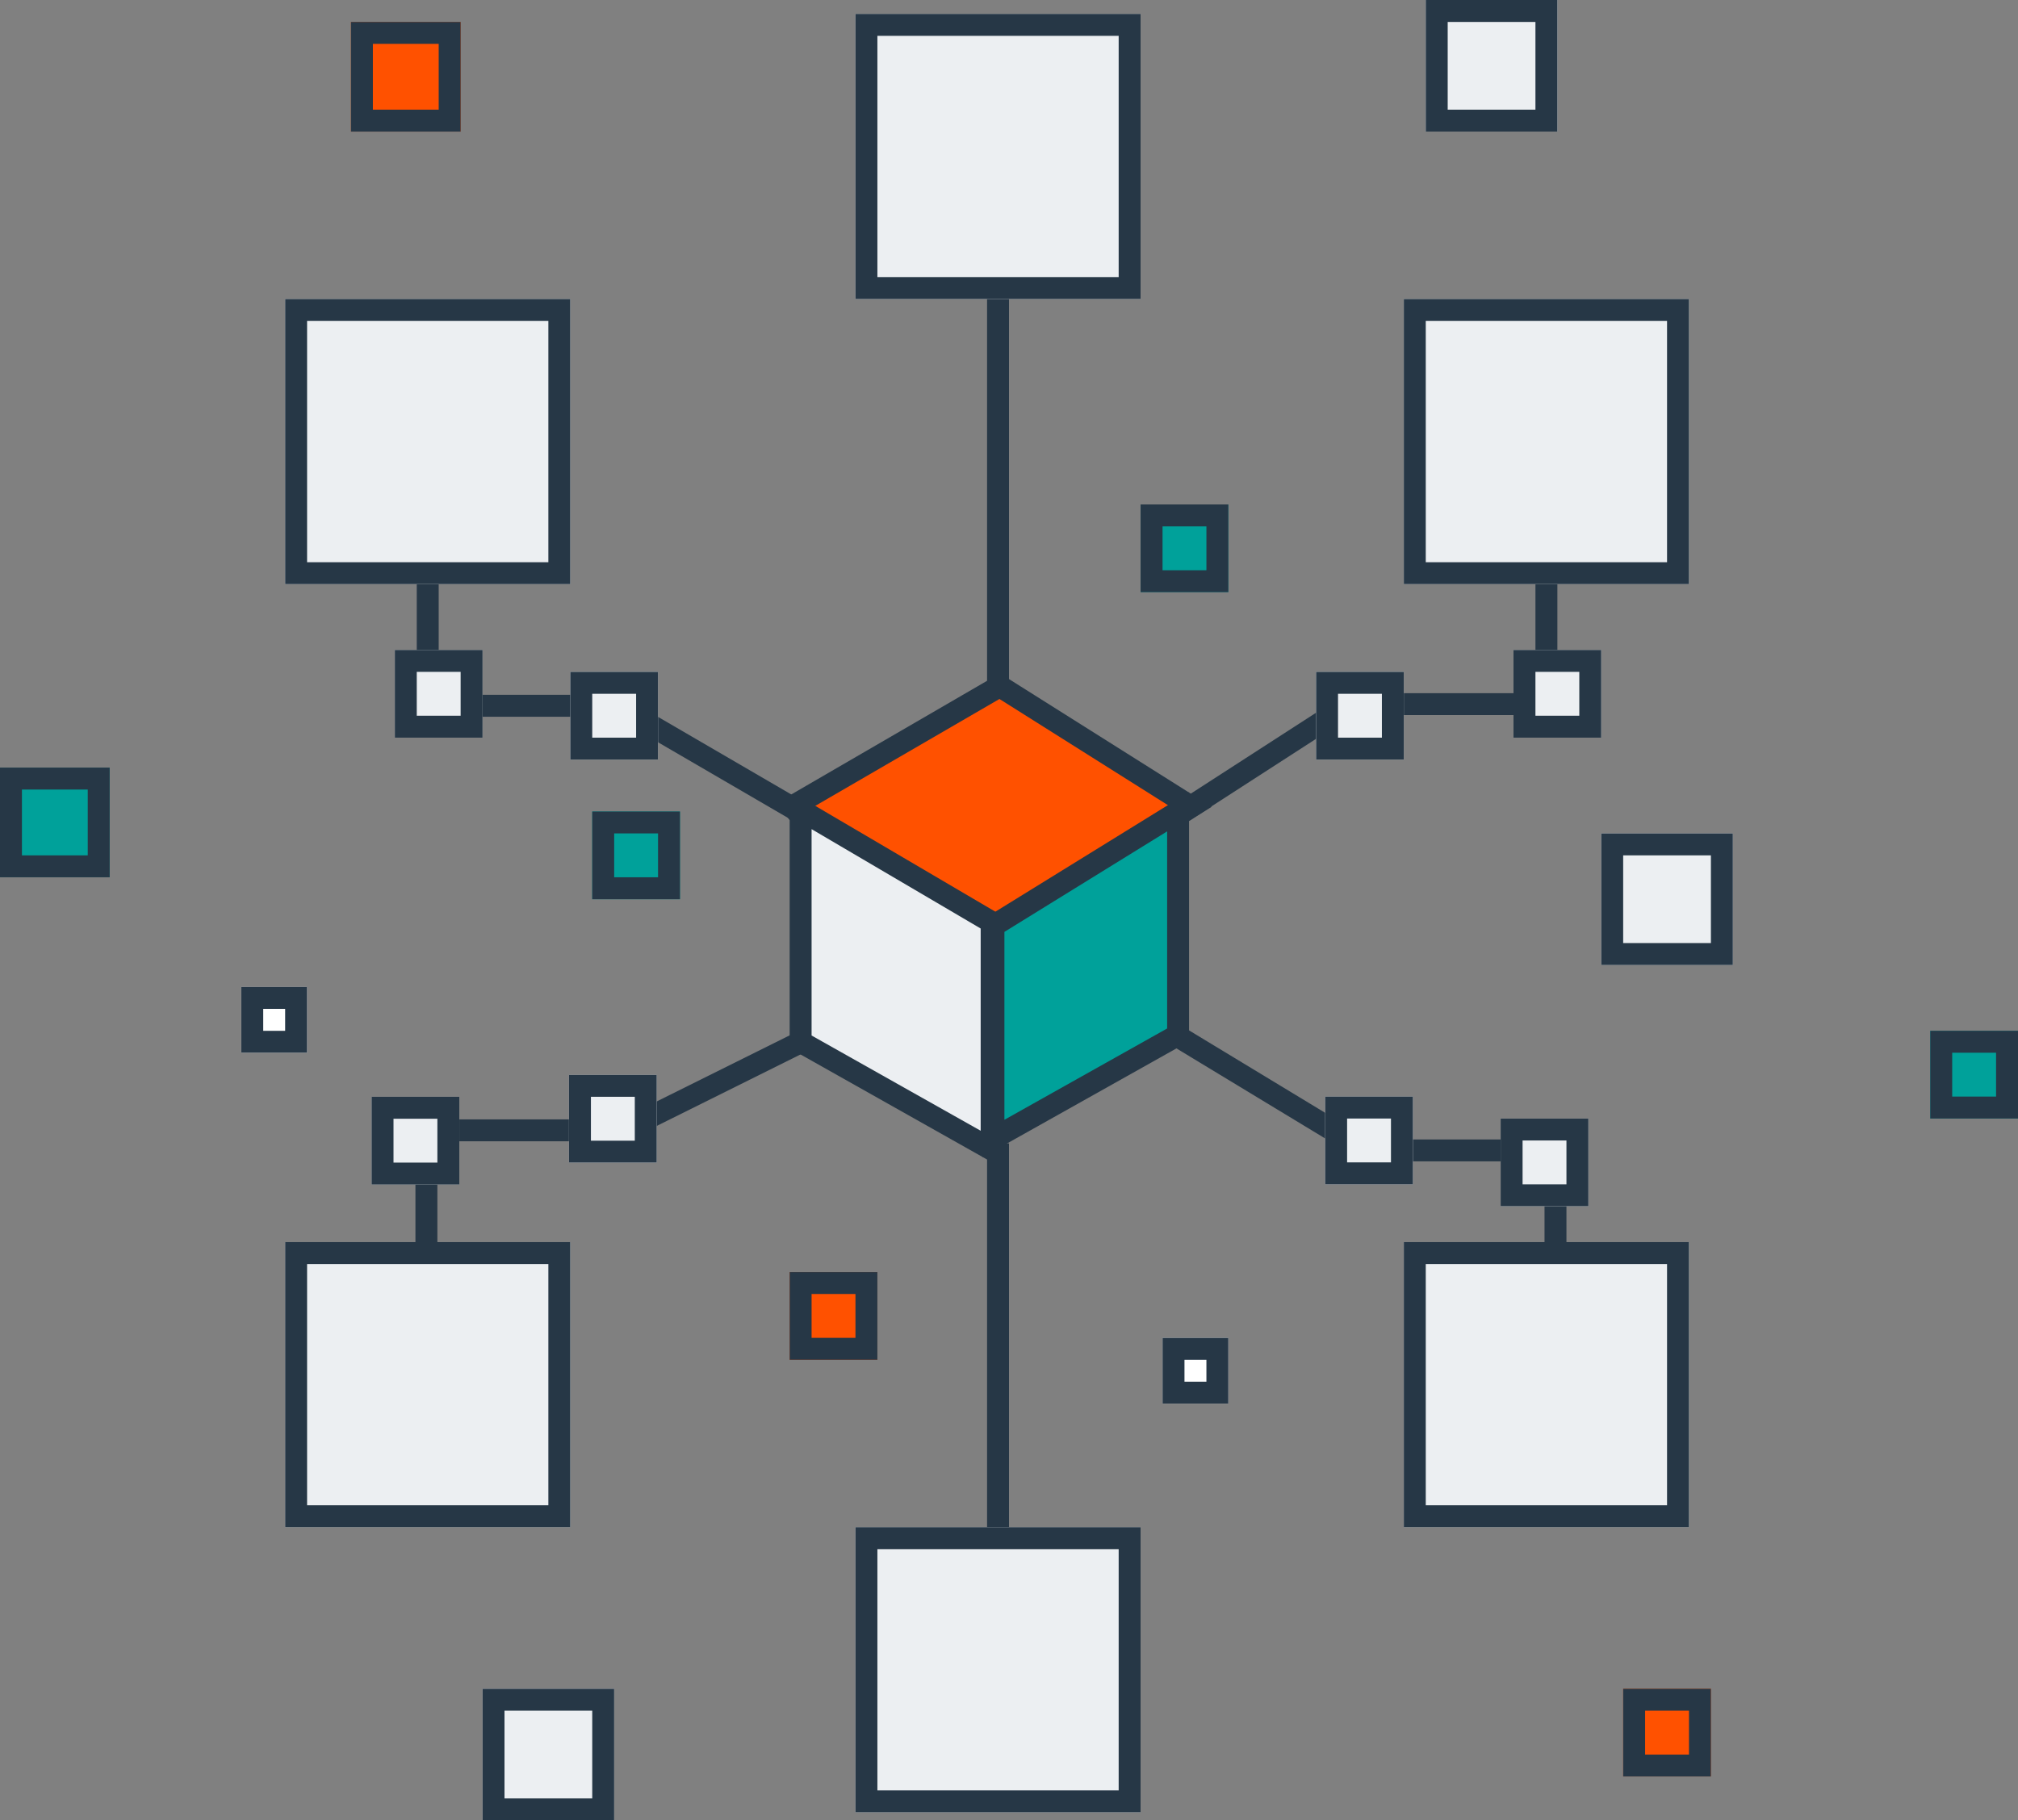 <?xml version="1.0" encoding="UTF-8"?> <svg xmlns="http://www.w3.org/2000/svg" viewBox="0 0 92 83"><rect x="0" y="0" width="92" height="83" fill="#808080" stroke="none"/><defs><style> .cls-1,.cls-7{fill:none}.cls-1,.cls-2,.cls-3,.cls-4,.cls-5{stroke:#263746}.cls-2{fill:#ff5100}.cls-3{fill:#00a19a}.cls-4{fill:#eceff2}.cls-5{fill:#fff}.cls-6{stroke:none} </style></defs><g id="icon-data-system-integration" transform="translate(-1475 -1542.366)"><path id="Line_68" d="M0 0v20" class="cls-1" data-name="Line 68" transform="translate(1520.5 1555.5)"></path><path id="Line_69" d="M0 0v18" class="cls-1" data-name="Line 69" transform="translate(1520.5 1594.5)"></path><path id="Path_8418" d="M-8702.9-2291.848l9.475-5.5 8.726 5.5-8.726 5.5z" class="cls-2" data-name="Path 8418" transform="translate(10214 3871)"></path><path id="Path_8419" d="M-8685.291-2281.447v-10.176l-8.418 5.2v9.7z" class="cls-3" data-name="Path 8419" transform="translate(10214 3871)"></path><path id="Path_8420" d="M-8702.5-2281.127v-10.278l-.4-.533 9.109 5.354v10.363z" class="cls-4" data-name="Path 8420" transform="translate(10214 3871)"></path><path id="Path_8421" d="M-8719.5-2302v5.546h8.635l8.28 4.82" class="cls-1" data-name="Path 8421" transform="translate(10214 3871)"></path><g id="Rectangle_1917" class="cls-4" data-name="Rectangle 1917"><path d="M0 0h4v4H0z" class="cls-6" transform="translate(1493 1572)"></path><path d="M.5.5h3v3h-3z" class="cls-7" transform="translate(1493 1572)"></path></g><g id="Rectangle_1918" class="cls-4" data-name="Rectangle 1918"><path d="M0 0h4v4H0z" class="cls-6" transform="translate(1501 1573)"></path><path d="M.5.5h3v3h-3z" class="cls-7" transform="translate(1501 1573)"></path></g><path id="Path_8422" d="M-8668.5-2302v5.472h-8.974l-7.586 4.9" class="cls-1" data-name="Path 8422" transform="translate(10214 3871)"></path><g id="Rectangle_1919" class="cls-4" data-name="Rectangle 1919"><path d="M0 0h4v4H0z" class="cls-6" transform="translate(1544 1572)"></path><path d="M.5.5h3v3h-3z" class="cls-7" transform="translate(1544 1572)"></path></g><g id="Rectangle_1920" class="cls-4" data-name="Rectangle 1920"><path d="M0 0h4v4H0z" class="cls-6" transform="translate(1535 1573)"></path><path d="M.5.5h3v3h-3z" class="cls-7" transform="translate(1535 1573)"></path></g><path id="Path_8422-2" d="M-8668.5-2302v5.472h-8.974l-8.123 4.039" class="cls-1" data-name="Path 8422" transform="rotate(180 -3587.03 -351.312)"></path><g id="Rectangle_1919-2" class="cls-4" data-name="Rectangle 1919"><path d="M0 0h4v4H0z" class="cls-6" transform="rotate(180 747.97 798.188)"></path><path d="M.5.5h3v3h-3z" class="cls-7" transform="rotate(180 747.97 798.188)"></path></g><g id="Rectangle_1920-2" class="cls-4" data-name="Rectangle 1920"><path d="M0 0h4v4H0z" class="cls-6" transform="rotate(180 752.47 797.688)"></path><path d="M.5.5h3v3h-3z" class="cls-7" transform="rotate(180 752.47 797.688)"></path></g><path id="Path_8421-2" d="M-8719.5-2302v5.546h8.635l8.739 5.293" class="cls-1" data-name="Path 8421" transform="rotate(180 -3586.793 -350.817)"></path><g id="Rectangle_1917-2" class="cls-4" data-name="Rectangle 1917"><path d="M0 0h4v4H0z" class="cls-6" transform="rotate(180 773.707 798.683)"></path><path d="M.5.5h3v3h-3z" class="cls-7" transform="rotate(180 773.707 798.683)"></path></g><g id="Rectangle_1918-2" class="cls-4" data-name="Rectangle 1918"><path d="M0 0h4v4H0z" class="cls-6" transform="rotate(180 769.707 798.183)"></path><path d="M.5.5h3v3h-3z" class="cls-7" transform="rotate(180 769.707 798.183)"></path></g><g id="Rectangle_1921" class="cls-3" data-name="Rectangle 1921"><path d="M0 0h4v4H0z" class="cls-6" transform="rotate(180 783.5 796.683)"></path><path d="M.5.5h3v3h-3z" class="cls-7" transform="rotate(180 783.5 796.683)"></path></g><g id="Rectangle_1922" class="cls-3" data-name="Rectangle 1922"><path d="M0 0h4v4H0z" class="cls-6" transform="rotate(180 765.5 784.683)"></path><path d="M.5.5h3v3h-3z" class="cls-7" transform="rotate(180 765.5 784.683)"></path></g><g id="Rectangle_1923" class="cls-3" data-name="Rectangle 1923"><path d="M0 0h4v4H0z" class="cls-6" transform="rotate(180 753 791.683)"></path><path d="M.5.5h3v3h-3z" class="cls-7" transform="rotate(180 753 791.683)"></path></g><g id="Rectangle_1924" class="cls-3" data-name="Rectangle 1924"><path d="M0 0h5v5H0z" class="cls-6" transform="rotate(180 740 791.183)"></path><path d="M.5.5h4v4h-4z" class="cls-7" transform="rotate(180 740 791.183)"></path></g><g id="Rectangle_1925" class="cls-2" data-name="Rectangle 1925"><path d="M0 0h4v4H0z" class="cls-6" transform="rotate(180 776.5 811.683)"></path><path d="M.5.5h3v3h-3z" class="cls-7" transform="rotate(180 776.5 811.683)"></path></g><g id="Rectangle_1926" class="cls-2" data-name="Rectangle 1926"><path d="M0 0h4v4H0z" class="cls-6" transform="rotate(180 757.5 802.183)"></path><path d="M.5.5h3v3h-3z" class="cls-7" transform="rotate(180 757.5 802.183)"></path></g><g id="Rectangle_1927" class="cls-2" data-name="Rectangle 1927"><path d="M0 0h5v5H0z" class="cls-6" transform="rotate(180 748 774.183)"></path><path d="M.5.5h4v4h-4z" class="cls-7" transform="rotate(180 748 774.183)"></path></g><g id="Rectangle_1929" class="cls-5" data-name="Rectangle 1929"><path d="M0 0h3v3H0z" class="cls-6" transform="rotate(180 765.5 803.183)"></path><path d="M.5.5h2v2h-2z" class="cls-7" transform="rotate(180 765.5 803.183)"></path></g><g id="Rectangle_1930" class="cls-5" data-name="Rectangle 1930"><path d="M0 0h3v3H0z" class="cls-6" transform="rotate(180 744.5 795.183)"></path><path d="M.5.5h2v2h-2z" class="cls-7" transform="rotate(180 744.5 795.183)"></path></g><g id="Rectangle_1911" class="cls-4" data-name="Rectangle 1911"><path d="M0 0h13v13H0z" class="cls-6" transform="translate(1514 1543)"></path><path d="M.5.5h12v12H.5z" class="cls-7" transform="translate(1514 1543)"></path></g><g id="Rectangle_1912" class="cls-4" data-name="Rectangle 1912"><path d="M0 0h13v13H0z" class="cls-6" transform="translate(1539 1556)"></path><path d="M.5.5h12v12H.5z" class="cls-7" transform="translate(1539 1556)"></path></g><g id="Rectangle_1913" class="cls-4" data-name="Rectangle 1913"><path d="M0 0h13v13H0z" class="cls-6" transform="translate(1539 1599)"></path><path d="M.5.5h12v12H.5z" class="cls-7" transform="translate(1539 1599)"></path></g><g id="Rectangle_1914" class="cls-4" data-name="Rectangle 1914"><path d="M0 0h13v13H0z" class="cls-6" transform="translate(1514 1612)"></path><path d="M.5.5h12v12H.5z" class="cls-7" transform="translate(1514 1612)"></path></g><g id="Rectangle_1915" class="cls-4" data-name="Rectangle 1915"><path d="M0 0h13v13H0z" class="cls-6" transform="translate(1488 1599)"></path><path d="M.5.5h12v12H.5z" class="cls-7" transform="translate(1488 1599)"></path></g><g id="Rectangle_1916" class="cls-4" data-name="Rectangle 1916"><path d="M0 0h13v13H0z" class="cls-6" transform="translate(1488 1556)"></path><path d="M.5.5h12v12H.5z" class="cls-7" transform="translate(1488 1556)"></path></g><g id="Rectangle_1928" class="cls-4" data-name="Rectangle 1928"><path d="M0 0h6v6H0z" class="cls-6" transform="rotate(180 751.5 812.683)"></path><path d="M.5.5h5v5h-5z" class="cls-7" transform="rotate(180 751.5 812.683)"></path></g><g id="Rectangle_1931" class="cls-4" data-name="Rectangle 1931"><path d="M0 0h6v6H0z" class="cls-6" transform="rotate(180 777 793.183)"></path><path d="M.5.5h5v5h-5z" class="cls-7" transform="rotate(180 777 793.183)"></path></g><g id="Rectangle_1932" class="cls-4" data-name="Rectangle 1932"><path d="M0 0h6v6H0z" class="cls-6" transform="rotate(180 773 774.183)"></path><path d="M.5.5h5v5h-5z" class="cls-7" transform="rotate(180 773 774.183)"></path></g></g></svg> 